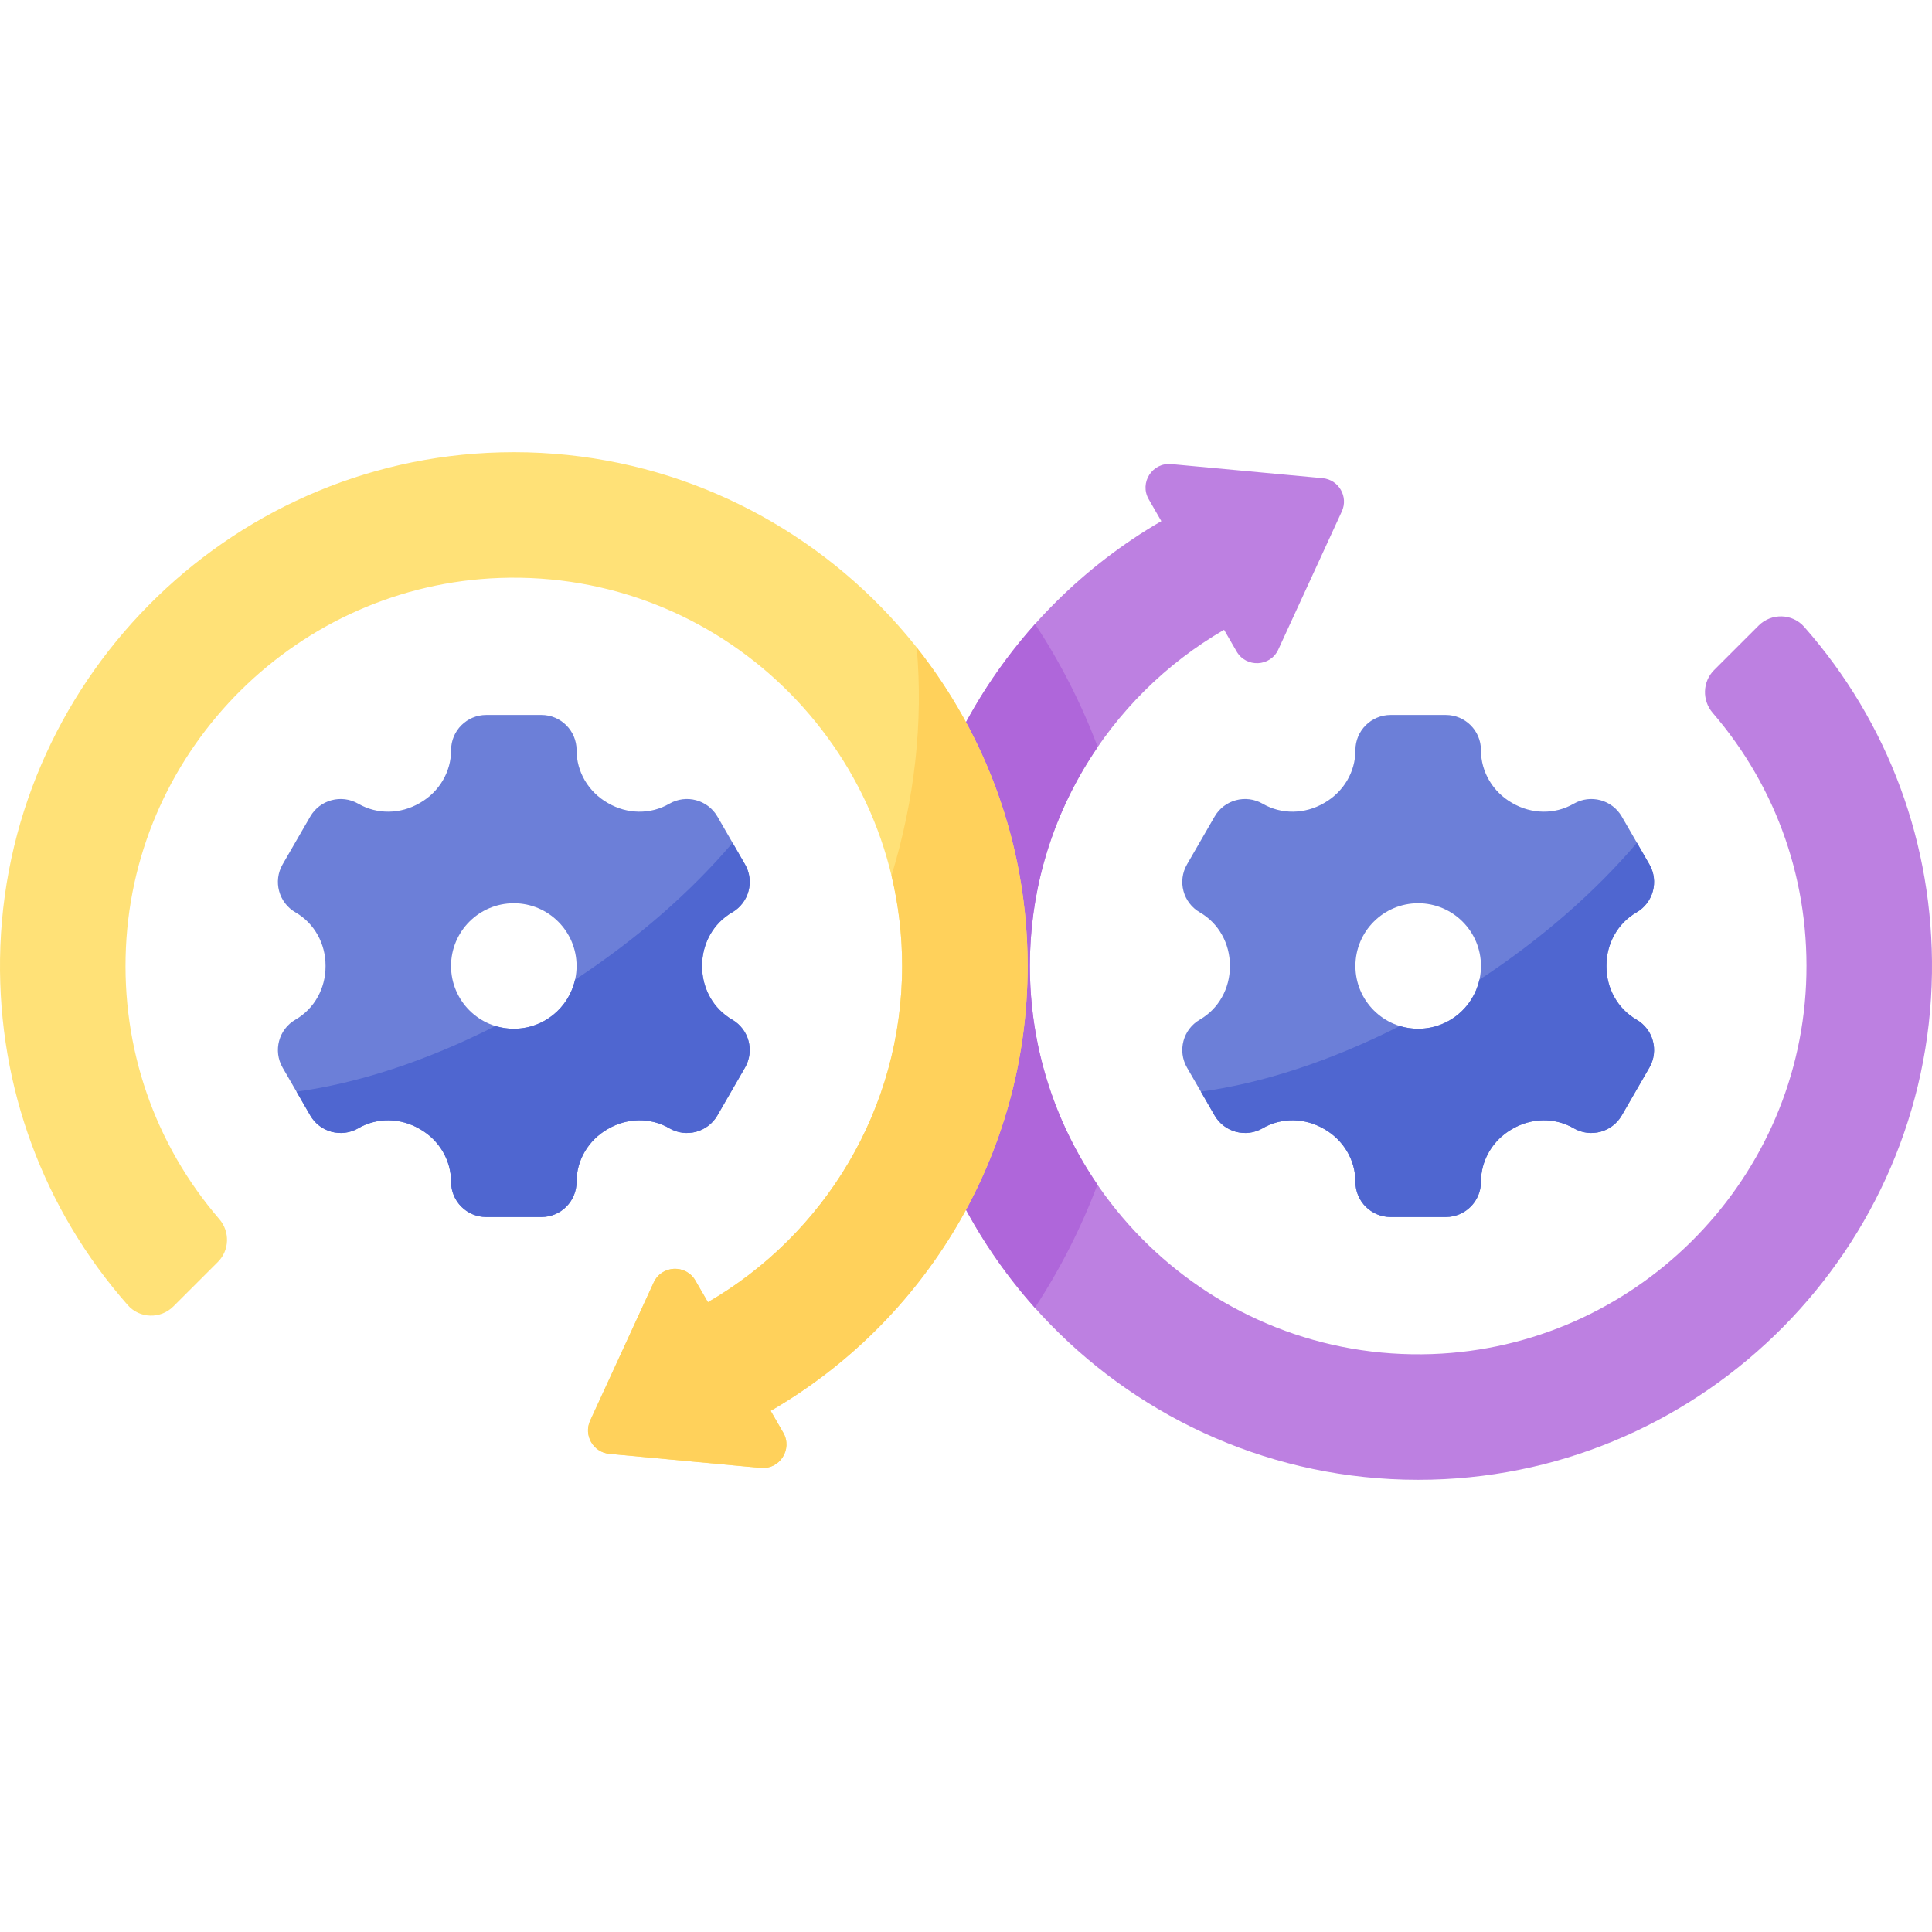 <svg width="50" height="50" viewBox="0 0 50 50" fill="none" xmlns="http://www.w3.org/2000/svg">
<path d="M41.575 25C41.575 24.997 41.575 24.994 41.575 24.991C41.574 24.424 41.862 23.896 42.352 23.613C42.788 23.362 42.937 22.805 42.686 22.37L41.972 21.133C41.72 20.698 41.164 20.549 40.728 20.8L40.726 20.801C40.235 21.085 39.633 21.07 39.142 20.785C39.137 20.782 39.131 20.779 39.126 20.776C38.637 20.494 38.327 19.981 38.327 19.416V19.413C38.327 18.911 37.919 18.503 37.417 18.503H35.989C35.486 18.503 35.078 18.911 35.078 19.413V19.416C35.078 19.981 34.768 20.494 34.279 20.776C34.274 20.779 34.268 20.782 34.263 20.785C33.772 21.07 33.17 21.085 32.679 20.801L32.677 20.8C32.242 20.549 31.685 20.698 31.434 21.133L30.72 22.37C30.468 22.805 30.617 23.362 31.053 23.613C31.543 23.896 31.831 24.424 31.83 24.991V25V25.009C31.831 25.576 31.543 26.103 31.053 26.387C30.617 26.638 30.468 27.194 30.72 27.63L31.434 28.866C31.685 29.302 32.242 29.451 32.677 29.2L32.679 29.198C33.17 28.915 33.772 28.93 34.263 29.215C34.268 29.218 34.274 29.221 34.279 29.224C34.768 29.506 35.078 30.019 35.078 30.584V30.586C35.078 31.089 35.486 31.496 35.989 31.496H37.417C37.919 31.496 38.327 31.089 38.327 30.586V30.584C38.327 30.019 38.637 29.506 39.126 29.224C39.132 29.221 39.137 29.218 39.142 29.215C39.633 28.93 40.235 28.915 40.726 29.198L40.728 29.2C41.164 29.451 41.72 29.302 41.972 28.866L42.686 27.63C42.937 27.194 42.788 26.638 42.352 26.387C41.862 26.103 41.574 25.576 41.575 25.009C41.575 25.006 41.575 25.003 41.575 25ZM36.703 26.624C35.806 26.624 35.078 25.897 35.078 25C35.078 24.103 35.806 23.376 36.703 23.376C37.599 23.376 38.327 24.103 38.327 25C38.327 25.897 37.599 26.624 36.703 26.624Z" fill="#6C7FD8"/>
<path d="M42.353 23.613C42.788 23.362 42.937 22.805 42.686 22.37L42.364 21.812C41.303 23.06 39.919 24.283 38.286 25.356C38.124 26.082 37.477 26.624 36.703 26.624C36.537 26.624 36.377 26.599 36.226 26.553C34.434 27.464 32.658 28.037 31.079 28.252L31.433 28.867C31.685 29.302 32.241 29.451 32.677 29.2L32.679 29.198C33.17 28.915 33.772 28.93 34.263 29.215C34.268 29.218 34.273 29.221 34.279 29.224C34.768 29.506 35.078 30.019 35.078 30.584V30.586C35.078 31.089 35.486 31.496 35.988 31.496H37.416C37.919 31.496 38.327 31.089 38.327 30.586V30.584C38.327 30.019 38.637 29.506 39.126 29.224C39.131 29.221 39.137 29.218 39.142 29.215C39.633 28.93 40.235 28.915 40.726 29.198L40.728 29.2C41.163 29.451 41.72 29.302 41.971 28.867L42.685 27.63C42.937 27.195 42.788 26.638 42.352 26.387C41.862 26.103 41.574 25.576 41.575 25.009C41.575 25.006 41.575 25.003 41.575 25C41.575 24.997 41.575 24.994 41.575 24.991C41.574 24.424 41.862 23.897 42.353 23.613Z" fill="#4F66D0"/>
<path d="M45.513 16.19L44.361 17.341C44.059 17.643 44.046 18.126 44.325 18.45C45.997 20.39 46.86 22.87 46.741 25.474C46.504 30.672 42.265 34.859 37.065 35.043C31.359 35.244 26.653 30.661 26.653 25C26.653 21.288 28.677 18.039 31.679 16.299L32.003 16.859C32.25 17.287 32.877 17.258 33.083 16.809L34.726 13.236C34.902 12.854 34.647 12.414 34.229 12.375L30.313 12.011C29.821 11.965 29.482 12.493 29.729 12.921L30.055 13.487C26.083 15.789 23.405 20.087 23.405 25C23.405 32.445 29.555 38.481 37.042 38.293C44.152 38.115 49.903 32.296 49.999 25.184C50.044 21.853 48.873 18.698 46.694 16.224C46.386 15.874 45.843 15.86 45.513 16.19Z" fill="#BD80E1"/>
<path d="M26.788 16.15C24.685 18.502 23.405 21.604 23.405 25C23.405 28.393 24.683 31.493 26.782 33.845C27.437 32.846 27.981 31.777 28.402 30.658C27.299 29.046 26.653 27.097 26.653 25C26.653 22.899 27.302 20.946 28.409 19.332C27.985 18.206 27.439 17.14 26.788 16.15Z" fill="#AF66DA"/>
<path d="M18.17 25C18.17 24.997 18.17 24.994 18.17 24.991C18.169 24.424 18.457 23.896 18.948 23.613C19.383 23.362 19.532 22.805 19.281 22.37L18.567 21.133C18.315 20.698 17.759 20.549 17.323 20.8L17.321 20.801C16.83 21.085 16.228 21.07 15.737 20.785C15.732 20.782 15.726 20.779 15.721 20.776C15.232 20.494 14.922 19.981 14.922 19.416V19.413C14.922 18.911 14.514 18.503 14.012 18.503H12.584C12.081 18.503 11.674 18.911 11.674 19.413V19.416C11.674 19.981 11.363 20.494 10.874 20.776C10.869 20.779 10.863 20.782 10.858 20.785C10.367 21.07 9.765 21.085 9.274 20.801L9.272 20.8C8.836 20.549 8.28 20.698 8.029 21.133L7.314 22.37C7.063 22.805 7.212 23.362 7.648 23.613C8.138 23.896 8.426 24.424 8.425 24.991V25V25.009C8.426 25.576 8.138 26.103 7.648 26.387C7.212 26.638 7.063 27.194 7.314 27.63L8.029 28.866C8.28 29.302 8.836 29.451 9.272 29.2L9.274 29.198C9.765 28.915 10.367 28.93 10.858 29.215C10.863 29.218 10.869 29.221 10.874 29.224C11.363 29.506 11.674 30.019 11.674 30.584V30.586C11.674 31.089 12.081 31.496 12.584 31.496H14.012C14.514 31.496 14.922 31.089 14.922 30.586V30.584C14.922 30.019 15.232 29.506 15.721 29.224C15.726 29.221 15.732 29.218 15.737 29.215C16.228 28.93 16.83 28.915 17.321 29.198L17.323 29.2C17.759 29.451 18.315 29.302 18.567 28.866L19.281 27.63C19.532 27.194 19.383 26.638 18.948 26.387C18.457 26.103 18.169 25.576 18.17 25.009C18.17 25.006 18.17 25.003 18.17 25ZM13.297 26.624C12.4 26.624 11.673 25.897 11.673 25C11.673 24.103 12.4 23.376 13.297 23.376C14.194 23.376 14.922 24.103 14.922 25C14.922 25.897 14.194 26.624 13.297 26.624Z" fill="#6C7FD8"/>
<path d="M18.948 23.613C19.383 23.362 19.532 22.805 19.281 22.37L18.959 21.812C17.898 23.06 16.514 24.283 14.881 25.356C14.719 26.082 14.072 26.624 13.298 26.624C13.132 26.624 12.972 26.599 12.821 26.553C11.029 27.464 9.253 28.037 7.674 28.252L8.028 28.867C8.28 29.302 8.836 29.451 9.272 29.2L9.274 29.198C9.765 28.915 10.367 28.93 10.858 29.215C10.863 29.218 10.868 29.221 10.874 29.224C11.363 29.506 11.673 30.019 11.673 30.584V30.586C11.673 31.089 12.081 31.496 12.583 31.496H14.011C14.514 31.496 14.921 31.089 14.921 30.586V30.584C14.921 30.019 15.232 29.506 15.721 29.224C15.726 29.221 15.732 29.218 15.737 29.215C16.228 28.93 16.83 28.915 17.321 29.198L17.323 29.2C17.759 29.451 18.315 29.302 18.566 28.867L19.28 27.63C19.532 27.195 19.383 26.638 18.947 26.387C18.457 26.103 18.169 25.576 18.17 25.009C18.17 25.006 18.17 25.003 18.17 25C18.17 24.997 18.17 24.994 18.17 24.991C18.169 24.424 18.457 23.897 18.948 23.613Z" fill="#4F66D0"/>
<path d="M4.487 33.81L5.639 32.659C5.941 32.357 5.954 31.874 5.675 31.55C4.003 29.61 3.14 27.129 3.259 24.526C3.497 19.328 7.735 15.141 12.935 14.957C18.641 14.756 23.347 19.339 23.347 25C23.347 28.712 21.323 31.961 18.321 33.701L17.997 33.141C17.75 32.713 17.123 32.742 16.917 33.191L15.274 36.764C15.098 37.146 15.353 37.587 15.771 37.625L19.687 37.989C20.179 38.035 20.518 37.507 20.271 37.078L19.945 36.513C23.917 34.211 26.595 29.913 26.595 25C26.595 17.555 20.445 11.519 12.958 11.707C5.848 11.885 0.097 17.704 0.001 24.816C-0.044 28.147 1.128 31.302 3.306 33.776C3.614 34.126 4.157 34.14 4.487 33.81Z" fill="#FFE177"/>
<path d="M26.595 25C26.595 21.889 25.52 19.024 23.724 16.757C23.896 18.674 23.676 20.683 23.072 22.663C23.252 23.413 23.347 24.195 23.347 25C23.347 28.712 21.323 31.961 18.321 33.701L17.997 33.141C17.75 32.713 17.123 32.742 16.917 33.191L15.274 36.764C15.098 37.146 15.352 37.586 15.771 37.625L19.687 37.989C20.179 38.035 20.518 37.506 20.271 37.078L19.945 36.513C23.917 34.211 26.595 29.913 26.595 25Z" fill="#FFD15B"/>
</svg>
